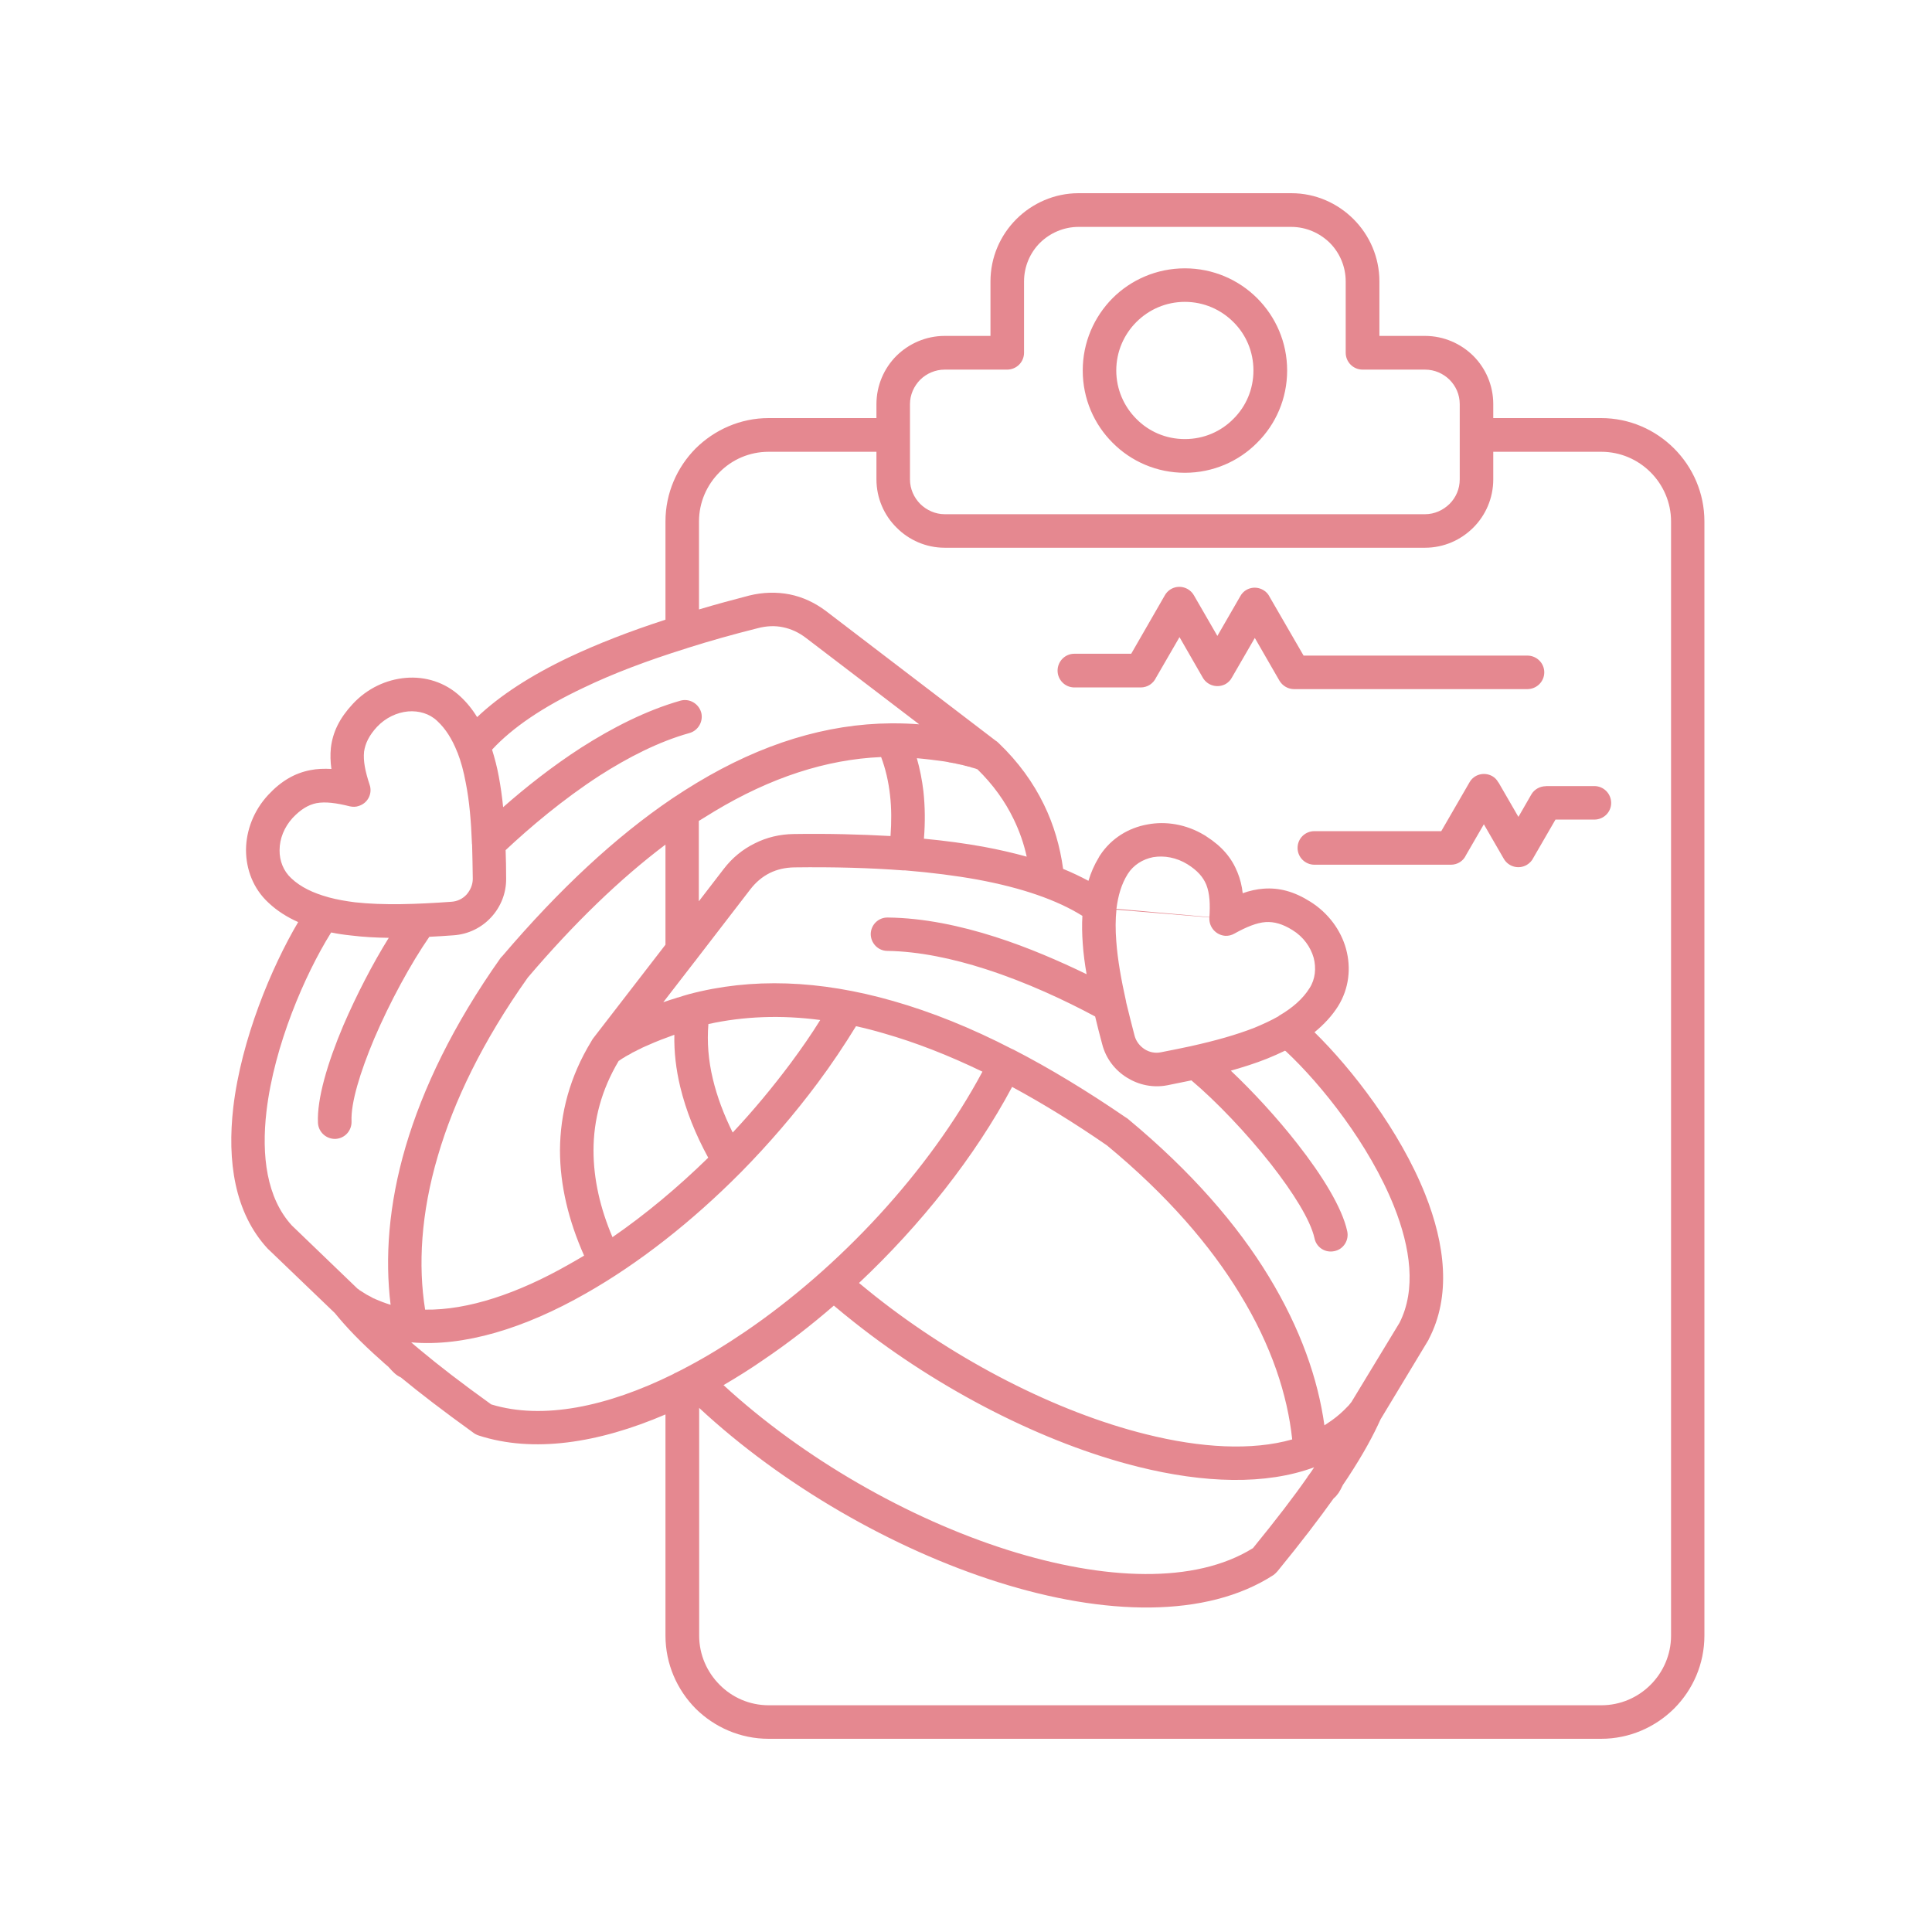 <svg xmlns="http://www.w3.org/2000/svg" xmlns:xlink="http://www.w3.org/1999/xlink" width="60" zoomAndPan="magnify" viewBox="0 0 45 45" height="60" preserveAspectRatio="xMidYMid meet" version="1.0"><defs><clipPath id="5c6f2cf316"><path d="M 5.289 4.5 L 39.789 4.5 L 39.789 40.5 L 5.289 40.5 Z M 5.289 4.5 " clip-rule="nonzero"/></clipPath></defs><g clip-path="url(#5c6f2cf316)"><path fill="#e58890" d="M 27.598 6.25 C 28.254 6.25 28.852 6.516 29.281 6.945 C 29.715 7.379 29.98 7.973 29.98 8.629 C 29.98 9.285 29.715 9.883 29.281 10.312 C 28.852 10.746 28.254 11.012 27.598 11.012 C 26.941 11.012 26.344 10.746 25.914 10.312 C 25.484 9.883 25.219 9.289 25.219 8.629 C 25.219 7.973 25.484 7.379 25.914 6.945 C 26.344 6.516 26.941 6.25 27.598 6.25 Z M 28.727 7.5 C 28.438 7.211 28.039 7.031 27.598 7.031 C 27.156 7.031 26.758 7.211 26.469 7.5 C 26.18 7.789 26 8.188 26 8.629 C 26 9.07 26.18 9.469 26.469 9.758 C 26.758 10.051 27.156 10.227 27.598 10.227 C 28.039 10.227 28.438 10.051 28.727 9.758 C 29.02 9.469 29.195 9.07 29.195 8.629 C 29.195 8.188 29.02 7.789 28.727 7.5 Z M 22.004 7.824 L 23.07 7.824 L 23.07 6.555 C 23.07 5.988 23.301 5.477 23.672 5.105 C 24.043 4.734 24.559 4.5 25.121 4.5 L 30.078 4.5 C 30.645 4.5 31.156 4.734 31.527 5.105 C 31.898 5.477 32.129 5.988 32.129 6.555 L 32.129 7.824 L 33.191 7.824 C 33.629 7.824 34.027 8.004 34.316 8.289 C 34.605 8.578 34.781 8.977 34.781 9.414 L 34.781 9.738 L 37.293 9.738 C 37.953 9.738 38.555 10.008 38.992 10.445 C 39.43 10.883 39.699 11.484 39.699 12.145 L 39.699 38.094 C 39.699 38.758 39.43 39.359 38.992 39.797 C 38.555 40.23 37.953 40.5 37.293 40.5 L 17.902 40.5 C 17.242 40.5 16.641 40.23 16.203 39.797 C 15.77 39.359 15.5 38.758 15.5 38.094 L 15.5 32.945 C 13.934 33.617 12.414 33.848 11.145 33.434 C 11.098 33.418 11.055 33.395 11.02 33.367 C 10.32 32.863 9.777 32.445 9.336 32.082 C 9.285 32.059 9.234 32.027 9.184 31.98 C 9.145 31.945 9.098 31.895 9.043 31.832 C 8.988 31.785 8.934 31.742 8.887 31.695 C 8.383 31.25 8.055 30.898 7.797 30.582 L 6.258 29.105 C 6.25 29.098 6.238 29.09 6.23 29.078 C 5.461 28.242 5.289 27.043 5.434 25.789 C 5.621 24.207 6.324 22.527 6.945 21.477 C 6.688 21.363 6.453 21.215 6.254 21.027 C 5.902 20.703 5.73 20.254 5.73 19.793 C 5.734 19.344 5.906 18.883 6.246 18.516 C 6.551 18.188 6.867 18.008 7.227 17.938 C 7.383 17.906 7.547 17.902 7.719 17.91 C 7.695 17.742 7.691 17.578 7.707 17.418 C 7.75 17.055 7.906 16.73 8.215 16.398 C 8.555 16.031 9 15.828 9.449 15.789 C 9.906 15.75 10.367 15.891 10.719 16.219 C 10.871 16.359 11.004 16.523 11.113 16.703 C 11.645 16.199 12.359 15.734 13.262 15.305 C 13.91 15 14.656 14.707 15.5 14.434 L 15.5 12.145 C 15.5 11.484 15.77 10.883 16.203 10.445 C 16.641 10.012 17.242 9.738 17.902 9.738 L 20.414 9.738 L 20.414 9.414 C 20.414 8.98 20.59 8.578 20.879 8.289 C 21.168 8.004 21.566 7.824 22.004 7.824 Z M 34.781 10.523 L 34.781 11.164 C 34.781 11.605 34.602 12.004 34.316 12.289 C 34.027 12.578 33.629 12.758 33.191 12.758 L 22.004 12.758 C 21.57 12.758 21.168 12.578 20.883 12.289 C 20.594 12.004 20.414 11.605 20.414 11.164 L 20.414 10.523 L 17.902 10.523 C 17.457 10.523 17.051 10.703 16.758 11 C 16.465 11.293 16.281 11.699 16.281 12.145 L 16.281 14.195 C 16.656 14.082 17.047 13.977 17.453 13.871 C 17.77 13.793 18.09 13.785 18.391 13.844 C 18.699 13.906 18.984 14.039 19.246 14.238 L 23.199 17.258 L 23.203 17.258 L 23.211 17.266 L 23.215 17.266 L 23.215 17.27 L 23.219 17.27 L 23.219 17.273 L 23.223 17.273 L 23.234 17.285 L 23.238 17.285 L 23.238 17.289 L 23.242 17.293 L 23.25 17.293 L 23.25 17.297 L 23.254 17.301 L 23.254 17.305 L 23.258 17.305 L 23.262 17.309 C 23.719 17.746 24.066 18.227 24.316 18.742 C 24.547 19.215 24.691 19.719 24.762 20.238 C 24.973 20.324 25.168 20.418 25.352 20.516 C 25.41 20.324 25.488 20.145 25.59 19.977 C 25.602 19.953 25.613 19.934 25.625 19.918 C 25.883 19.527 26.285 19.281 26.727 19.203 C 27.156 19.121 27.629 19.199 28.047 19.449 C 28.066 19.457 28.086 19.473 28.102 19.484 C 28.469 19.719 28.691 19.988 28.824 20.32 C 28.887 20.473 28.926 20.633 28.945 20.805 C 29.109 20.746 29.27 20.711 29.43 20.699 C 29.793 20.672 30.141 20.762 30.523 21.004 C 30.945 21.27 31.234 21.672 31.352 22.102 C 31.473 22.547 31.422 23.023 31.168 23.434 C 31.023 23.664 30.836 23.863 30.617 24.043 C 31.488 24.895 32.605 26.336 33.195 27.816 C 33.66 28.984 33.805 30.191 33.277 31.195 C 33.277 31.207 33.27 31.211 33.266 31.219 L 32.156 33.059 C 31.988 33.43 31.762 33.855 31.395 34.414 C 31.359 34.473 31.316 34.527 31.277 34.59 C 31.242 34.664 31.211 34.723 31.18 34.77 C 31.145 34.82 31.105 34.867 31.062 34.902 C 30.727 35.371 30.305 35.926 29.758 36.594 C 29.73 36.629 29.699 36.656 29.664 36.684 C 28.098 37.699 25.723 37.633 23.25 36.852 C 20.797 36.078 18.227 34.598 16.285 32.793 L 16.285 38.098 C 16.285 38.543 16.469 38.949 16.762 39.242 C 17.055 39.539 17.461 39.719 17.906 39.719 L 37.297 39.719 C 37.742 39.719 38.148 39.539 38.445 39.242 C 38.738 38.949 38.922 38.543 38.922 38.098 L 38.922 12.145 C 38.922 11.699 38.738 11.293 38.445 11 C 38.148 10.703 37.742 10.523 37.297 10.523 Z M 23.457 8.609 L 22.004 8.609 C 21.785 8.609 21.582 8.699 21.434 8.844 C 21.289 8.992 21.195 9.191 21.195 9.414 L 21.195 11.164 C 21.195 11.391 21.289 11.59 21.434 11.738 C 21.582 11.883 21.785 11.977 22.004 11.977 L 33.191 11.977 C 33.414 11.977 33.613 11.883 33.762 11.738 C 33.91 11.59 34 11.391 34 11.164 L 34 9.414 C 34 9.191 33.91 8.992 33.762 8.844 C 33.613 8.699 33.414 8.609 33.191 8.609 L 31.738 8.609 C 31.52 8.609 31.344 8.434 31.344 8.215 L 31.344 6.555 C 31.344 6.207 31.203 5.887 30.973 5.656 C 30.742 5.43 30.426 5.285 30.074 5.285 L 25.121 5.285 C 24.773 5.285 24.453 5.43 24.223 5.656 C 23.992 5.887 23.852 6.207 23.852 6.555 L 23.852 8.215 C 23.852 8.434 23.676 8.609 23.457 8.609 Z M 29.93 24.473 C 29.793 24.539 29.652 24.602 29.508 24.66 C 29.242 24.766 28.961 24.855 28.668 24.938 C 29.184 25.426 29.746 26.035 30.219 26.641 C 30.801 27.383 31.262 28.133 31.379 28.676 C 31.426 28.887 31.293 29.098 31.082 29.141 C 30.867 29.188 30.66 29.055 30.617 28.84 C 30.523 28.418 30.121 27.777 29.605 27.117 C 29.031 26.387 28.324 25.648 27.75 25.164 C 27.566 25.203 27.383 25.238 27.195 25.277 C 26.855 25.344 26.52 25.27 26.246 25.098 C 25.969 24.926 25.758 24.656 25.672 24.32 C 25.613 24.102 25.559 23.891 25.508 23.676 C 24.824 23.309 23.914 22.879 22.949 22.57 C 22.195 22.328 21.41 22.16 20.668 22.148 C 20.453 22.148 20.281 21.969 20.281 21.754 C 20.285 21.539 20.461 21.367 20.676 21.371 C 21.504 21.379 22.371 21.562 23.188 21.824 C 23.957 22.07 24.688 22.391 25.309 22.691 C 25.266 22.445 25.234 22.203 25.219 21.973 C 25.203 21.75 25.199 21.539 25.211 21.332 C 24.617 20.961 23.805 20.68 22.77 20.488 C 22.258 20.395 21.695 20.324 21.082 20.273 C 21.066 20.273 21.051 20.273 21.035 20.273 C 20.27 20.215 19.426 20.191 18.5 20.203 C 18.289 20.207 18.098 20.25 17.926 20.336 C 17.754 20.422 17.602 20.551 17.473 20.719 L 16.219 22.348 C 16.207 22.367 16.195 22.383 16.18 22.398 L 15.449 23.344 C 15.547 23.309 15.648 23.277 15.75 23.246 C 15.766 23.238 15.785 23.234 15.805 23.23 C 15.883 23.203 15.965 23.18 16.047 23.156 C 17.504 22.77 19.09 22.824 20.805 23.316 C 21.695 23.57 22.621 23.941 23.582 24.438 L 23.594 24.441 C 24.445 24.879 25.32 25.41 26.227 26.031 C 26.246 26.039 26.262 26.055 26.277 26.066 C 27.75 27.289 28.82 28.527 29.551 29.73 C 30.293 30.949 30.699 32.121 30.848 33.199 C 30.902 33.164 30.961 33.125 31.016 33.086 C 31.148 32.992 31.273 32.883 31.383 32.766 C 31.395 32.754 31.406 32.742 31.418 32.73 C 31.441 32.703 31.461 32.676 31.48 32.652 L 32.598 30.809 C 32.988 30.039 32.855 29.066 32.469 28.098 C 31.895 26.66 30.781 25.262 29.953 24.488 Z M 29.48 21.477 C 29.27 21.492 29.031 21.59 28.75 21.746 C 28.688 21.781 28.617 21.801 28.539 21.797 C 28.324 21.781 28.16 21.598 28.168 21.383 C 28.191 21.059 28.176 20.809 28.098 20.609 C 28.023 20.426 27.887 20.273 27.656 20.129 C 27.402 19.973 27.117 19.922 26.859 19.965 C 26.617 20.012 26.398 20.148 26.266 20.359 C 26.121 20.59 26.043 20.859 26.004 21.168 M 26.004 21.188 C 25.98 21.414 25.98 21.66 26 21.918 C 26.031 22.355 26.117 22.828 26.227 23.32 C 26.23 23.328 26.23 23.336 26.23 23.344 C 26.293 23.598 26.355 23.855 26.426 24.121 C 26.461 24.258 26.551 24.367 26.66 24.438 C 26.77 24.508 26.906 24.539 27.047 24.508 C 27.289 24.461 27.523 24.414 27.758 24.363 C 27.762 24.359 27.766 24.359 27.773 24.359 C 28.297 24.242 28.793 24.105 29.219 23.938 C 29.418 23.855 29.605 23.77 29.777 23.672 C 29.781 23.668 29.785 23.664 29.789 23.66 C 30.098 23.48 30.344 23.27 30.504 23.012 C 30.637 22.805 30.66 22.547 30.598 22.309 C 30.527 22.059 30.359 21.82 30.105 21.664 C 29.875 21.52 29.676 21.465 29.48 21.477 M 30.449 34.41 C 30.457 34.395 30.465 34.379 30.477 34.367 L 30.543 34.277 L 30.609 34.176 C 29.48 34.594 28.043 34.547 26.508 34.164 C 24.312 33.617 21.891 32.375 19.906 30.805 C 19.738 30.672 19.578 30.543 19.422 30.41 C 18.895 30.867 18.344 31.293 17.789 31.668 C 17.48 31.883 17.168 32.078 16.852 32.262 C 18.703 33.965 21.145 35.367 23.48 36.105 C 25.715 36.809 27.832 36.902 29.184 36.059 C 29.723 35.398 30.133 34.863 30.449 34.41 Z M 30.098 33.527 C 29.988 32.492 29.617 31.344 28.883 30.145 C 28.195 29.012 27.188 27.84 25.785 26.68 C 25.027 26.156 24.289 25.703 23.574 25.316 C 22.707 26.945 21.441 28.535 20.008 29.883 C 20.133 29.984 20.258 30.09 20.387 30.191 C 22.289 31.695 24.602 32.887 26.691 33.406 C 27.973 33.727 29.16 33.793 30.098 33.527 Z M 22.883 24.961 C 22.09 24.578 21.328 24.281 20.59 24.07 C 20.367 24.004 20.152 23.949 19.938 23.902 C 19.664 24.348 19.367 24.793 19.043 25.227 C 18.508 25.945 17.91 26.641 17.277 27.285 C 17.266 27.297 17.25 27.312 17.238 27.324 C 16.117 28.453 14.875 29.43 13.641 30.129 C 12.223 30.938 10.805 31.375 9.578 31.266 L 9.672 31.348 C 9.73 31.395 9.746 31.406 9.75 31.414 C 9.766 31.422 9.777 31.434 9.789 31.445 C 10.215 31.801 10.75 32.215 11.441 32.711 C 12.641 33.078 14.141 32.766 15.684 32.004 C 15.703 31.988 15.727 31.98 15.75 31.969 C 15.836 31.926 15.918 31.887 16 31.84 C 16.012 31.836 16.023 31.828 16.031 31.824 C 16.473 31.59 16.91 31.32 17.348 31.023 C 19.559 29.52 21.641 27.281 22.883 24.961 Z M 19.105 23.758 C 18.191 23.637 17.32 23.672 16.5 23.852 C 16.465 24.273 16.5 24.703 16.605 25.137 C 16.703 25.547 16.859 25.961 17.066 26.379 C 17.551 25.863 18 25.32 18.414 24.766 C 18.66 24.434 18.895 24.098 19.105 23.758 Z M 14.945 24.41 L 14.934 24.418 L 14.918 24.426 L 14.914 24.426 C 14.895 24.438 14.879 24.445 14.859 24.453 C 14.836 24.469 14.812 24.477 14.785 24.492 L 14.781 24.492 C 14.766 24.5 14.754 24.508 14.734 24.516 L 14.715 24.527 L 14.684 24.547 C 14.656 24.562 14.629 24.578 14.602 24.59 L 14.59 24.598 L 14.562 24.613 L 14.555 24.621 L 14.523 24.637 L 14.527 24.637 C 14.516 24.641 14.508 24.648 14.5 24.652 L 14.473 24.668 L 14.473 24.672 L 14.438 24.691 L 14.438 24.695 L 14.41 24.711 C 14.008 25.387 13.824 26.086 13.824 26.797 C 13.824 27.465 13.98 28.145 14.266 28.816 C 15.031 28.289 15.785 27.66 16.496 26.965 C 16.199 26.422 15.977 25.867 15.844 25.316 C 15.746 24.91 15.699 24.504 15.707 24.102 C 15.492 24.18 15.293 24.254 15.113 24.336 C 15.055 24.359 15 24.387 14.945 24.41 Z M 13.773 24.254 C 13.785 24.227 13.805 24.203 13.82 24.18 L 15.5 22.004 L 15.5 19.672 C 14.438 20.473 13.371 21.504 12.293 22.77 C 11.238 24.258 10.57 25.652 10.199 26.922 C 9.801 28.27 9.738 29.477 9.902 30.504 C 10.902 30.52 12.07 30.125 13.254 29.449 C 13.371 29.383 13.488 29.316 13.605 29.246 C 13.246 28.438 13.043 27.613 13.043 26.793 C 13.047 25.93 13.273 25.074 13.773 24.254 Z M 16.281 20.988 L 16.855 20.242 C 17.055 19.98 17.301 19.781 17.578 19.645 C 17.855 19.504 18.164 19.43 18.492 19.426 C 19.297 19.414 20.047 19.434 20.742 19.473 C 20.766 19.145 20.766 18.824 20.73 18.516 C 20.695 18.207 20.629 17.914 20.523 17.633 C 19.246 17.688 17.949 18.109 16.633 18.902 C 16.516 18.973 16.398 19.047 16.277 19.121 L 16.277 20.988 Z M 21.52 19.535 C 22.016 19.582 22.48 19.645 22.91 19.723 C 23.266 19.789 23.602 19.867 23.914 19.953 C 23.848 19.652 23.746 19.359 23.609 19.078 C 23.41 18.664 23.129 18.273 22.766 17.918 L 22.738 17.91 L 22.738 17.906 C 22.727 17.906 22.719 17.902 22.707 17.898 L 22.668 17.887 L 22.641 17.879 C 22.633 17.879 22.629 17.879 22.625 17.875 L 22.617 17.871 L 22.605 17.867 L 22.586 17.863 L 22.582 17.859 C 22.57 17.859 22.555 17.855 22.539 17.852 C 22.531 17.848 22.523 17.848 22.516 17.844 L 22.504 17.84 L 22.492 17.84 L 22.469 17.832 C 22.461 17.832 22.457 17.828 22.445 17.828 L 22.438 17.824 L 22.422 17.82 L 22.426 17.82 L 22.379 17.812 C 22.359 17.805 22.344 17.801 22.324 17.801 L 22.324 17.797 L 22.293 17.793 L 22.289 17.793 C 22.281 17.789 22.273 17.789 22.266 17.785 L 22.223 17.777 L 22.211 17.777 L 22.188 17.77 L 22.172 17.77 L 22.168 17.766 L 22.16 17.766 C 22.152 17.762 22.145 17.762 22.133 17.762 L 22.109 17.758 C 22.094 17.75 22.074 17.75 22.059 17.746 C 22.035 17.742 22.012 17.738 21.988 17.734 C 21.793 17.707 21.582 17.68 21.355 17.66 C 21.426 17.91 21.477 18.168 21.508 18.43 C 21.547 18.789 21.551 19.156 21.52 19.535 Z M 8.148 18.781 C 7.836 18.703 7.582 18.668 7.371 18.707 C 7.18 18.746 7.004 18.852 6.816 19.051 C 6.617 19.27 6.512 19.539 6.512 19.801 C 6.508 20.047 6.602 20.289 6.785 20.457 C 7.004 20.664 7.297 20.801 7.637 20.895 C 7.645 20.898 7.652 20.898 7.66 20.902 C 7.848 20.953 8.051 20.988 8.266 21.016 C 8.93 21.09 9.707 21.062 10.512 21.004 C 10.652 20.996 10.777 20.934 10.867 20.836 C 10.953 20.738 11.012 20.609 11.012 20.469 C 11.008 20.199 11.004 19.93 10.996 19.672 C 10.992 19.66 10.992 19.652 10.992 19.641 C 10.973 19.137 10.934 18.66 10.848 18.23 C 10.801 17.973 10.738 17.738 10.656 17.527 C 10.648 17.52 10.648 17.512 10.645 17.504 C 10.531 17.219 10.383 16.977 10.184 16.793 C 10.004 16.621 9.758 16.551 9.508 16.57 C 9.246 16.594 8.984 16.715 8.781 16.93 C 8.598 17.129 8.508 17.312 8.48 17.508 C 8.457 17.723 8.508 17.973 8.609 18.277 C 8.68 18.48 8.57 18.703 8.363 18.77 C 8.293 18.797 8.219 18.797 8.148 18.781 Z M 11.461 17.461 C 11.523 17.66 11.578 17.867 11.617 18.082 C 11.66 18.312 11.695 18.555 11.719 18.801 C 12.238 18.344 12.863 17.848 13.543 17.41 C 14.266 16.949 15.051 16.547 15.848 16.32 C 16.055 16.262 16.27 16.383 16.332 16.594 C 16.387 16.797 16.266 17.016 16.059 17.074 C 15.344 17.273 14.629 17.641 13.965 18.066 C 13.109 18.621 12.344 19.27 11.777 19.801 C 11.785 20.023 11.789 20.242 11.789 20.465 C 11.793 20.812 11.656 21.133 11.438 21.367 C 11.219 21.605 10.91 21.762 10.562 21.785 C 10.375 21.801 10.188 21.809 10 21.82 C 9.57 22.441 9.082 23.336 8.715 24.195 C 8.391 24.965 8.168 25.688 8.188 26.117 C 8.195 26.336 8.031 26.516 7.816 26.527 C 7.602 26.535 7.418 26.371 7.406 26.156 C 7.379 25.598 7.629 24.754 7.996 23.887 C 8.301 23.18 8.68 22.445 9.055 21.844 C 8.75 21.84 8.457 21.824 8.176 21.789 C 8.016 21.773 7.863 21.75 7.715 21.719 L 7.699 21.742 C 7.102 22.703 6.387 24.348 6.207 25.883 C 6.086 26.922 6.211 27.902 6.797 28.543 L 8.332 30.02 L 8.336 30.02 L 8.34 30.023 L 8.344 30.023 L 8.348 30.031 L 8.352 30.031 L 8.355 30.035 L 8.359 30.035 L 8.363 30.039 L 8.363 30.043 C 8.422 30.082 8.48 30.117 8.543 30.156 C 8.578 30.176 8.617 30.195 8.656 30.215 L 8.656 30.219 C 8.672 30.223 8.688 30.234 8.703 30.242 L 8.727 30.25 C 8.734 30.254 8.742 30.258 8.75 30.262 C 8.801 30.281 8.852 30.305 8.902 30.324 C 8.965 30.348 9.031 30.371 9.098 30.391 C 8.965 29.309 9.047 28.07 9.449 26.703 C 9.848 25.355 10.551 23.879 11.66 22.312 C 11.676 22.297 11.684 22.281 11.703 22.266 C 13.031 20.707 14.344 19.488 15.652 18.602 C 15.664 18.594 15.676 18.586 15.688 18.578 C 15.871 18.457 16.047 18.344 16.23 18.234 C 17.746 17.32 19.254 16.859 20.754 16.848 C 20.773 16.848 20.793 16.848 20.812 16.848 C 21.012 16.848 21.211 16.855 21.41 16.871 L 18.773 14.859 C 18.605 14.73 18.426 14.648 18.234 14.609 C 18.051 14.57 17.852 14.578 17.645 14.633 C 17.07 14.777 16.527 14.93 16.023 15.09 C 16.012 15.094 16 15.098 15.988 15.102 C 15.074 15.387 14.273 15.691 13.598 16.016 C 12.645 16.465 11.934 16.949 11.461 17.461 Z M 25.023 16.012 C 24.809 16.012 24.633 15.836 24.633 15.621 C 24.633 15.402 24.809 15.227 25.023 15.227 L 26.348 15.227 L 27.133 13.863 C 27.242 13.676 27.477 13.613 27.668 13.723 C 27.727 13.758 27.777 13.809 27.809 13.867 L 28.355 14.812 L 28.891 13.883 C 28.996 13.695 29.234 13.633 29.422 13.742 C 29.492 13.781 29.543 13.84 29.574 13.906 L 30.363 15.27 L 35.574 15.27 C 35.793 15.27 35.969 15.445 35.969 15.66 C 35.969 15.875 35.793 16.051 35.574 16.051 L 30.141 16.051 C 30.008 16.051 29.875 15.98 29.801 15.855 L 29.227 14.859 L 28.691 15.785 C 28.66 15.844 28.609 15.895 28.551 15.93 C 28.363 16.035 28.125 15.973 28.016 15.785 L 27.473 14.84 L 26.926 15.785 C 26.863 15.918 26.73 16.012 26.57 16.012 Z M 30.617 20.141 C 30.398 20.141 30.223 19.965 30.223 19.75 C 30.223 19.531 30.398 19.359 30.617 19.359 L 33.57 19.359 L 34.227 18.223 C 34.332 18.035 34.57 17.973 34.758 18.078 C 34.82 18.113 34.867 18.164 34.898 18.223 L 34.902 18.223 L 35.367 19.027 L 35.668 18.504 C 35.738 18.383 35.871 18.312 36.008 18.312 L 36.008 18.309 L 37.133 18.309 C 37.352 18.309 37.527 18.484 37.527 18.703 C 37.527 18.918 37.352 19.09 37.133 19.09 L 36.23 19.09 L 35.715 19.98 C 35.684 20.047 35.629 20.105 35.562 20.145 C 35.375 20.254 35.137 20.191 35.027 20.004 L 34.562 19.199 L 34.148 19.914 C 34.086 20.051 33.953 20.141 33.793 20.141 Z M 30.617 20.141 " fill-opacity="1" fill-rule="nonzero"/></g></svg>